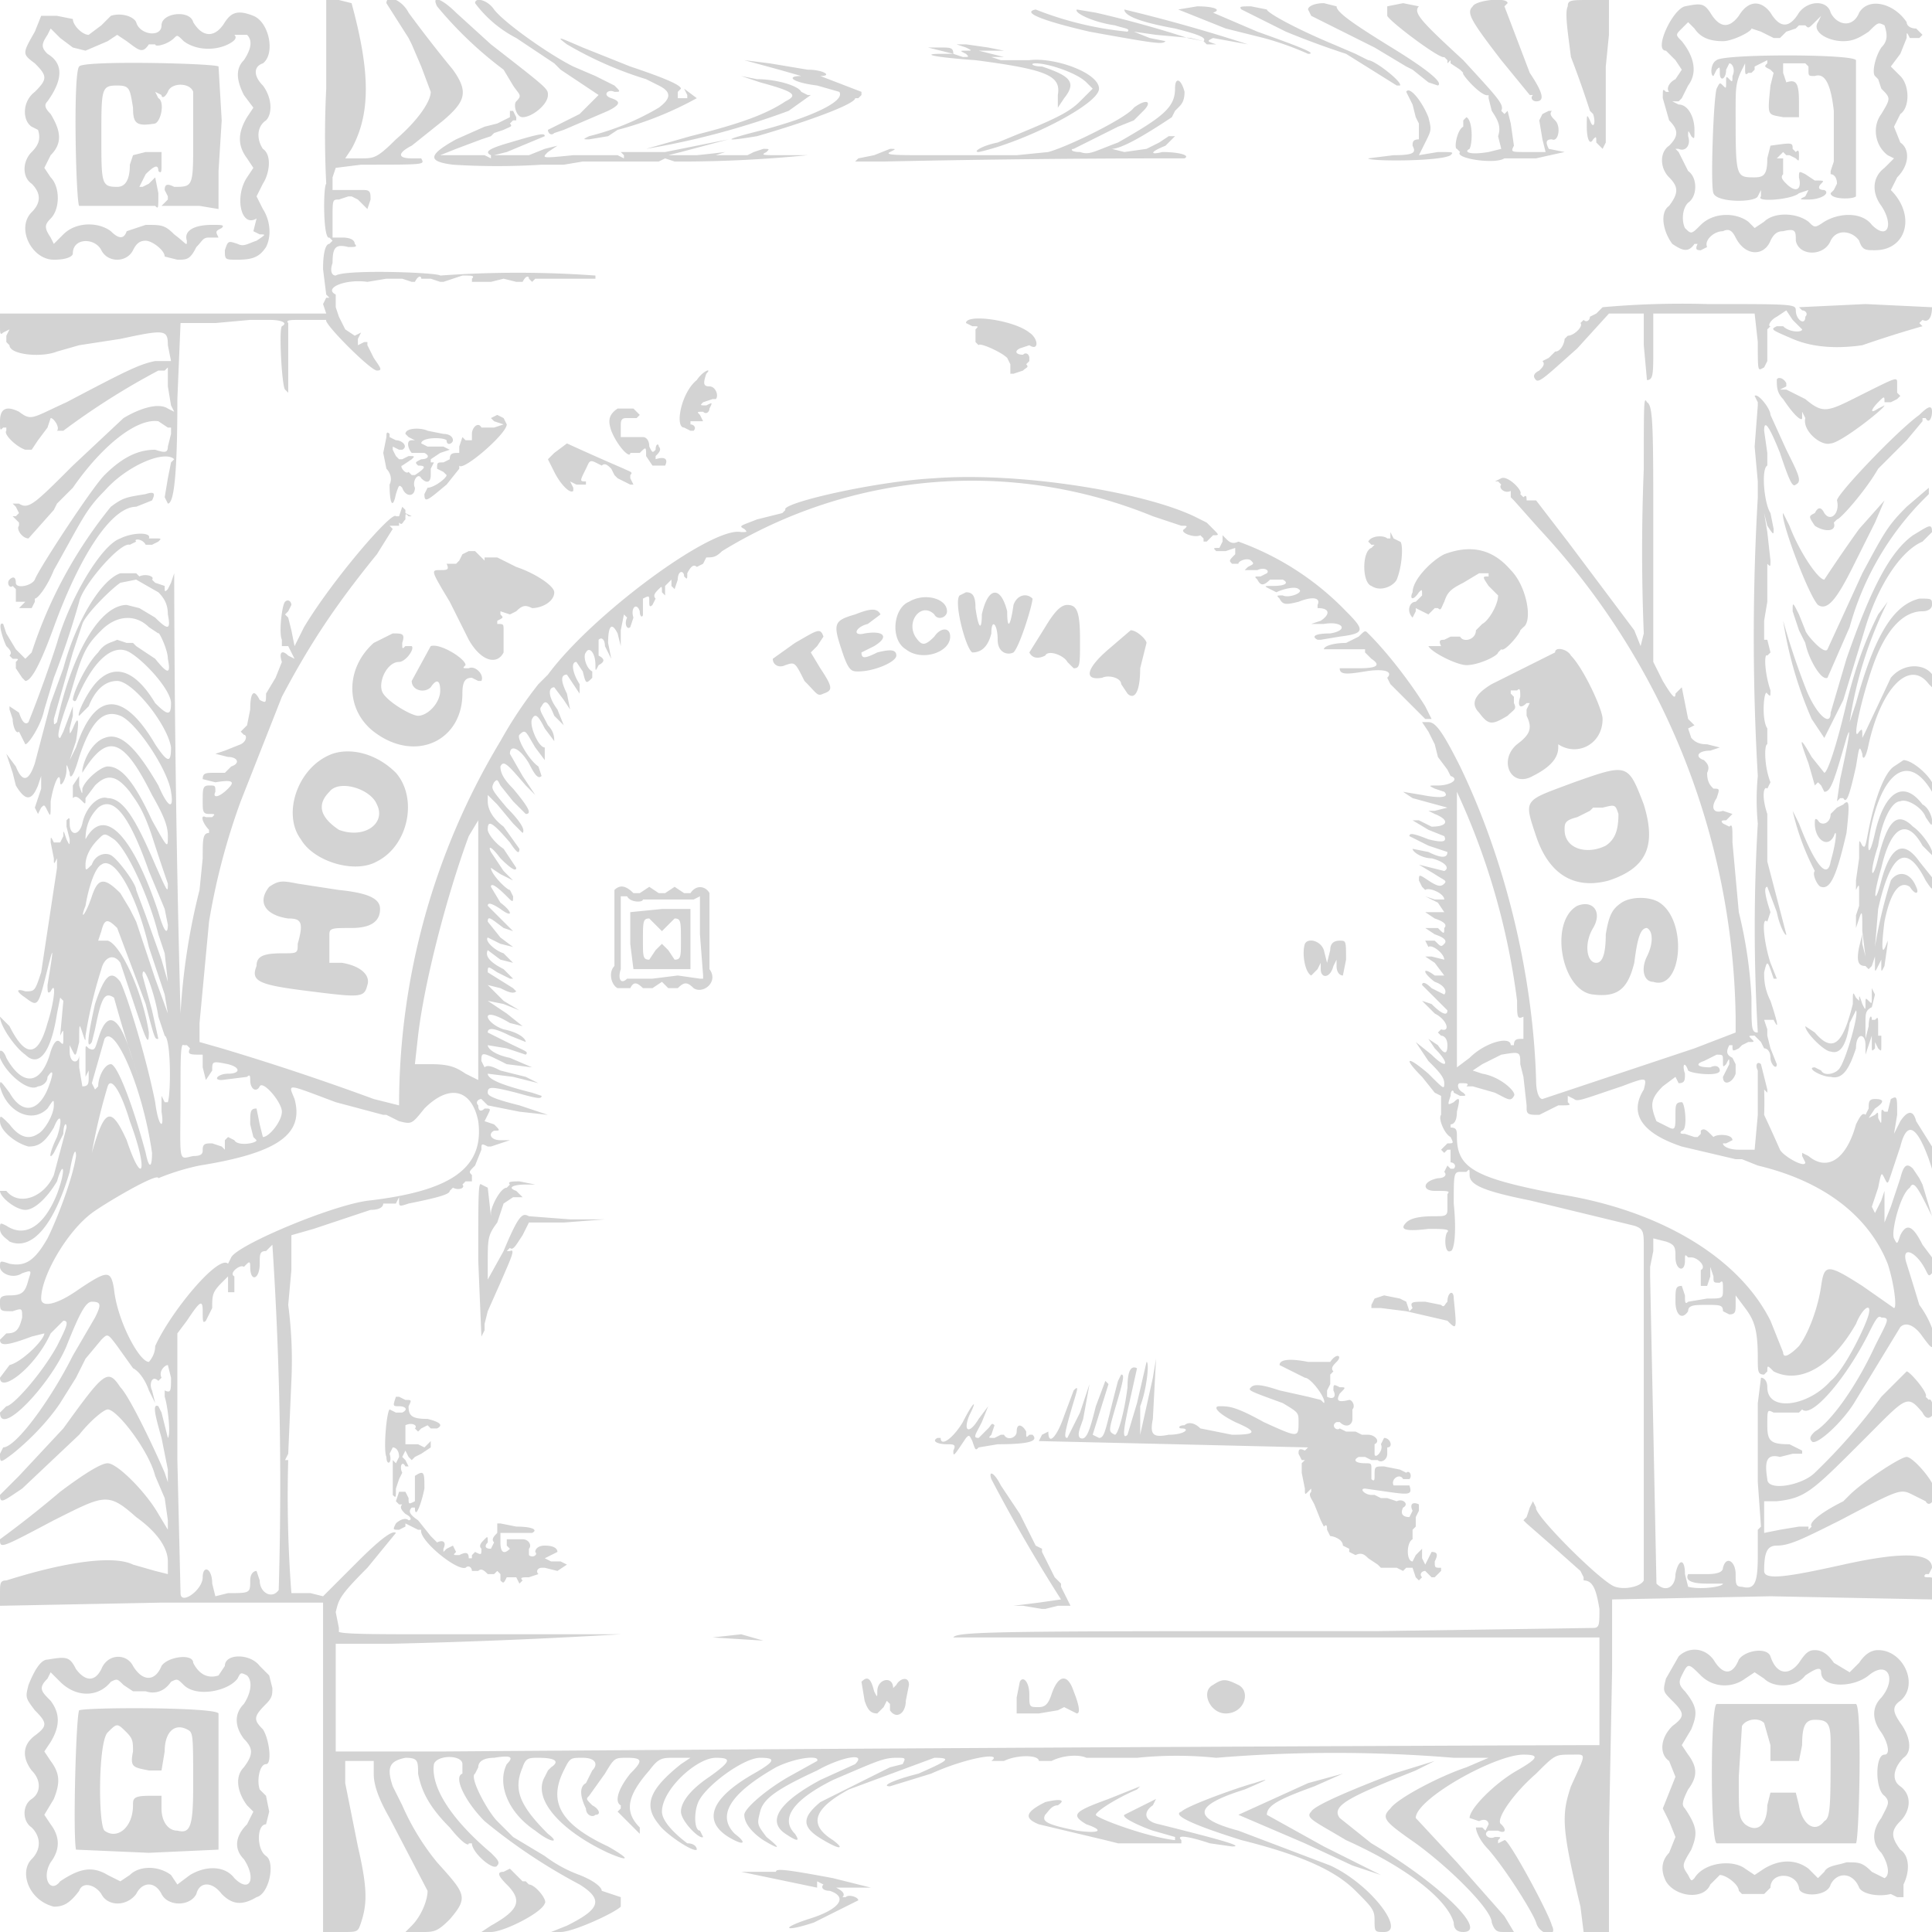 <svg xmlns="http://www.w3.org/2000/svg" width="610" height="610" viewBox="0 0 610 610" preserveAspectRatio="none"><path d="M103 28a296 296 0 000 30c-1 1-1 18 1 17l1 1-1 1c-1 0-2 2-2 8l1 8 1 1h-1l-1 2 1 3H0v4c0 2 0 3 1 2l2-1-1 2v2l1 1c0 3 10 4 15 2l7-2 13-2c14-3 15-3 15 2l1 5h-5c-5 1-9 3-28 13-11 5-11 6-15 3-4-2-6-1-6 3 0 3 0 3 1 2h1v1c-1 1 3 5 6 6h2l2-3 3-4 1-3c1 0 3 3 2 4h2a228 228 0 0130-19h2l1-1v6l1 6 1 2-2-1c-3-2-9 0-14 3l-16 15c-12 12-14 14-17 12H4l1 1 1 2-1 1H4l2 2v1c-1 1 1 4 3 4l8-9 1-2 5-5c9-13 20-22 27-21l3 2h1v2l-1 4c0 2-1 2-4 1-5 0-10 2-16 8-4 4-21 30-22 33-1 2-6 3-6 1s-1-2-2-1 0 3 1 2l1 1v4h3l-1 1-1 1h4l1-2v-1c1 0 4-4 6-9 9-16 10-19 16-25 7-8 19-13 22-10l-1 1-1 5-1 6 1 2c2 0 3-10 3-33l1-24h11l11-1h6c4 0 6 1 4 2-1 1 0 19 1 20l1 1v-22c-1-1 1-1 4-1h8c-1 1 14 16 16 16s1-1-1-4l-2-4v-1h-1l-2 1v-2l1-2-2 1-3-2-2-4-1-3v-4c-4-2 3-5 10-4l6-1h5l3 1h1c1-2 2-2 2-1h3l3 1h1l6-2c3 0 4 0 3 1v1h6l4-1 4 1h2c1-2 2-2 2-1l1 1 1-1h19v-1a340 340 0 00-49 0c-1-1-30-2-33 0-1 0-2-1-1-4 0-5 1-6 5-5 2 0 3 0 2-1 0-1-1-2-4-2h-3v-6c0-6 0-6 2-6l3-1h1l2 1 1 1 2 2 1-3c0-2 0-3-2-3h-10v-4l1-3 8-1c21 0 20 0 19-2h-3c-5 0-4-2 0-4l10-8c7-6 8-9 3-16a419 419 0 01-14-18c-2-4-7-6-7-3l7 11 1 2 3 7 3 8c0 3-4 9-11 15-6 6-7 6-11 6h-5l2-3c6-11 6-24 0-46l-4-1h-4v28m35-26a122 122 0 0021 20l3 5c2 3 3 3 1 5-1 1 0 5 2 5 3 0 8-4 8-7 0-2 0-2-18-16L144 4c-4-4-8-6-6-2m12-1a38 38 0 0013 11l12 8 1 1 1 1 12 8-6 6-6 3-4 2c0 1 1 2 2 1l3-1 14-6c4-2 4-3 1-4s-1-3 1-2c2 0 2 0 0-2l-4-2-2-1-7-3c-8-4-22-14-25-18-2-3-6-4-6-2m315 1c-2 2-1 4 9 17l9 11h1c-1 1 0 2 1 2 3 0 2-3-2-9l-8-21 1-1c0-2-10-1-11 1m30 0c-1 2 0 8 1 16a311 311 0 016 17l1 1c1 3 0 5-1 2-1-2-1-2-1 2s1 6 2 4c1-1 1-1 1 1l2 2 1-2V21l1-10V0h-6c-6 0-7 0-7 2m-82 1l1 2 20 10 5 3 5 3 2 1 5 4 3 1c2-1-5-6-13-11-13-8-19-12-19-14l-4-1c-3 0-5 1-5 2m25-1v3c1 2 17 14 18 13l1 1v1l1-1v1l3 2 1 1c-1 0 6 8 8 7v1l1 4c2 3 3 5 2 8l1 4-4 1c-6 1-8 0-6-1 1-2 1-9-1-10l-1 1v2c-2 1-3 7-2 7l1 1c-2 2 11 4 14 2h10a1146 1146 0 019-2l-5-1c-1-2-1-3 1-3 2 1 3-4 1-6-1-1-2-2-1-3h-1l-2 1-1 2 1 6 1 4h-6c-5 0-5 0-4-2l-1-7-1-4-1 1-1-1c1-2-1-4-12-16-13-12-16-15-14-17l-5-1-5 1m94 0c-4 1-10 14-6 14l3 3 2 3-2 3c-2 1-3 3-2 4h-1c-1-1-1-1-1 2l2 7c3 3 3 5 0 8-3 2-3 7 0 10s3 5 0 9c-3 2-2 8 1 12 3 2 5 3 7 0h1c-1 2 0 2 1 2l2-1c-1-2 2-5 5-5 2-1 3 0 4 2 3 6 9 6 11 1 1-2 2-3 4-3 4-1 4 0 4 3 1 5 9 5 11 0 2-4 7-3 9 0 1 3 2 3 5 3 10 0 13-11 5-19l2-4c4-4 4-9 1-11l-2-5 2-4c3-2 3-9 0-12l-3-3 3-4 2-5c0-2 0-2 1 0h3l1-1-2-2c-2 0-3-1-3-2-4-6-12-8-15-3-2 5-7 4-9 0-1-4-7-4-10 0-3 5-6 5-9 0-3-4-7-4-10 1-3 4-6 4-9-1-2-3-3-3-8-2M340 3c-1 1 5 4 12 5 3 1 5 1 4 2a106 106 0 01-29-7c-5 1 4 4 17 7 22 4 23 4 24 3l-5-1-5-2 7 1 11 1 4 1-5-1a343 343 0 00-29-8l-6-1m15 0c0 2 5 4 16 6 8 2 10 3 9 4l1 1h3c-3-1-3-1-1-2l11 2a514 514 0 00-39-11m17 0l15 6 4 1 8 2a95 95 0 0114 5c3 0-2-2-16-7l-14-6c3-1 0-2-5-2l-6 1m20 0l10 5 4 2a268 268 0 0019 7l16 10h1c1-1-8-8-10-8l-4-2-7-3c-12-5-21-10-21-11l-5-1c-3 0-4 0-3 1M35 5l-3 3-4 3c-2 0-5-3-5-5l-5-1h-5l-2 5c-4 7-4 7 0 10 4 4 4 5 0 9-4 3-4 9-1 11l2 1c1 3 0 5-2 7-3 3-3 8 0 10 3 3 3 6 0 9-5 5 0 15 7 15 4 0 6-1 6-2 0-5 7-5 9-1s8 4 10 0c1-2 2-3 4-3s6 3 6 5l4 1c3 0 4 0 6-4 2-2 2-3 4-3a986 986 0 013 0c-1-2-1-2 1-3 1-1 0-1-3-1-6 0-9 2-8 5 0 2 0 1-4-2-3-3-4-3-9-3l-6 2c-1 3-3 2-5 0-4-3-11-3-15 1l-3 3-1-2c-2-3-2-4 0-6 3-3 3-10 0-13l-2-3 2-4c4-4 3-8 0-13-2-2-2-3-1-4 5-7 5-12 0-15-2-2-2-3 0-6l1-2 3 3 4 3 4 1 7-3 3-2 3 2c4 3 5 4 7 1h2c0 1 4 0 6-2 1-1 1-1 3 1 4 3 10 3 14 1 2-1 3-2 2-3h4c2 2 1 5-1 8-3 3-2 7 0 11l3 4-2 3c-3 5-3 9 0 13l2 3-2 3c-4 6-2 16 3 13l-1 4 2 1c2 0 2 0-1 2-3 1-4 2-6 1-3-1-3-1-4 2 0 3 0 3 4 3 5 0 7-1 9-4 2-4 1-9-1-12l-2-4 2-4c2-3 3-9 0-11-2-3-2-7 1-9 2-2 2-7-1-11-3-3-3-6 0-7 4-3 2-13-3-15s-7-1-9 2c-3 5-7 5-10 0-1-4-10-3-10 1s-7 3-8-1c-1-2-5-3-8-2m538 2c-2 2-2 2-3 1h-2l-1 1-3 1-2 2h-2l-4-2-3-1c0 1-6 4-9 4-4 0-7-1-9-4l-2-2-2 2c-2 2-2 2 0 4 4 5 5 10 2 14l-2 4-1 1h-2l2 1c3 0 5 4 5 8 0 3 0 3-1 2-1-2-1-2-1 0 1 3-1 5-3 4h-1l1 1 1 2 2 4c3 2 3 8 0 10-2 2-2 6-1 8 2 2 2 2 5-1 4-4 11-4 15-1l2 2 3-2c3-3 10-3 14 0 2 2 2 2 5 0 5-3 12-3 15 1 5 5 7 0 3-6-3-4-3-9 1-12l3-3-2-1c-4-3-5-9-2-13 3-5 3-5 0-8l-1-3-1-1c-1-1 0-6 2-9 2-2 2-4 1-7-2-1-2-1-5 2-3 2-5 3-8 3-5 0-10-3-8-6l1-2-2 2m-394 7a117 117 0 0025 11l4 2c4 2 4 4 0 7a82 82 0 01-22 9c-2 1-2 1 0 1l6-1 3-2a108 108 0 0025-10l-4-3 1 2v1h-3v-2l1-1c0-1-4-3-16-7l-15-6c-7-3-9-4-5-1m126 1c2 1 2 1 0 1s-2 0 0 1c1 1 1 1-1 1l-3-1c0-2-1-2-4-2h-4l4 1 4 1h-4c-6 0-3 1 11 2 23 3 27 5 26 11v4l2-3c4-5 2-7-7-10-3 0-4-1-2-1 4 0 13 3 16 6l2 2-4 4c-4 4-9 6-26 13-5 1-8 3-6 3 14-3 38-15 38-20s-14-10-22-9h-9l-3-1h4l-4-1-4-1h8l-5-1-7-1h-3l3 1m237 4c-2 1-2 5-1 5l1-2c1-1 1-1 1 1 0 3 2 2 2-1l1-2c1 0 2 2 1 4 0 2 0 2-1 1s-1-1-1 1 0 2-1 1-1-1-2 1c-1 3-2 31-1 33 1 3 13 3 14 1l1-2v2c-2 2 10 1 12-1l3-1-1 2c-2 1-2 1 1 1 4 0 7-2 5-3-2 0-2-1-1-2s1-1-2-1l-3-2c-2-1-2-1-2 1 1 4-1 5-4 2-1-1-2-2-1-3v-5h-2l2-2 1 1h1l2 1c1 1 1 1 1-1 0-1 0-2-1-1l-1-1c0-2 0-2-7-1l-1 4c0 5-1 6-4 6-6 0-6 0-6-21 0-7 0-9 2-13l1-2v2c0 1 0 2 1 1h1l1-1v-1l2-1 2-1v1c-1 1-1 1 1 2l1 1-1 4c-1 10-1 9 4 10h5v-5c0-6-1-7-4-6l-1-3v-3h7l1 1v1c0 2 0 2 2 2 3-1 5 2 6 11v16l-1 3v1c1 0 2 1 2 3l-1 2-1 1c0 2 7 2 8 1V19c-1-2-42-2-44 0m-307 0l11 3 7 2c-5 0-3 2 5 3l7 2c2 3-9 8-24 12-12 3-14 4-2 2 14-4 31-10 31-12h1l1-1v-1l-13-5c4 0 1-2-4-2l-12-2-8-1M25 21c-2 2-1 43 0 44h24c1 1 1 1 1-4l-1-5-1 1-1 1-2 1h-1l2-4c3-3 4-3 4-1 1 1 1 0 1-2v-4h-5l-4 1-1 3c0 4-1 7-4 7-5 0-5-1-5-16s0-16 5-16c4 0 4 1 5 7 0 5 1 6 7 5 2-1 3-7 1-8l-1-2 2 1c0 1 1 1 2-1 1-3 7-3 8 0v15c0 15 0 15-6 15-2-1-3-1-3 1l1 2v1l-2 2h12l6 1V54l1-16-1-17c-1-1-43-2-44 0m215 5c11 3 12 4 8 6-6 4-14 7-30 11l-14 4a247 247 0 0045-12l7-5h-1l-2-1c-1-2-8-4-14-4l-5-1 6 2m131 2c0 6-4 9-18 17-8 3-9 4-12 3-3 0-3-1-2-1l2-1 4-2 8-4 5-2 3-3c3-3 1-4-3-1-2 3-20 12-27 14l-10 1h-29c-8 0-13 0-11-1s2-1 0-1l-5 2-5 1-1 1h9a4339 4339 0 0195-1c2-1-2-2-7-2-4 1-4 0 1-2l3-3h-2l-3 2-4 2-7 1-4-1c3 0 10-4 19-10l1-2 1-1c1-1 2-2 2-5-1-4-3-5-3-1m73 1l2 4 1 4 1 2v5c-2 0-2 1-2 2 1 2 1 3-6 3l-8 1c0 1 23 1 26-1 1-1 1-1-4-1l-6 1 2-4c2-4 2-4 1-8-2-5-6-10-7-8m-283 6v2l-4 2-4 1-9 4c-9 5-9 7-1 8a221 221 0 0028 0h7l6-1h24l2-1 3 1a405 405 0 0042-2h-9c-5 0-6 0-4-1 1-1 1-1-1-1l-3 1-2 1h-10l3-1a450 450 0 01-9 1h-9l4-1 15-4-20 4h-14l1 1v1l-2-1h-14c-10 1-10 1-8-1l3-2-4 1-5 2h-11l4-1 12-5c0-1-1-1-11 2-7 2-8 3-6 4v1l-2-1h-14l5-2 8-3 3-1 1-1 3-1c2-1 3-1 2-2l1-1h1v-1l-1-2h-1m345 62l-2 2-2 1c0 1-1 2-2 1l-1 1c1 1-2 4-4 4l-1 1c0 1-1 4-3 4l-1 1-1 1-2 1c1 1 0 2-1 3-2 1-2 2-1 3s4-2 13-10l10-11h11v10l1 11c2 0 2-2 2-10V99h32l1 9c0 10 0 9 2 8l1-2v-10l1-1c-1 0 0-2 2-3l3-2 2 3 3 3c0 1-4 1-6-1h-2c-2 1-2 1 5 4s15 3 22 2a355 355 0 0119-6l-1-1 1-1c2 1 3-1 3-4l-21-1-21 1 1 1c1 0 2 1 1 2 0 3-3 1-3-2 0-2-1-2-28-2a281 281 0 00-33 1m-201 5l2 1c2 0 2 0 1 1v4l1 1c0-1 7 2 9 4l1 2v3h1l3-1c1-1 2-1 1-2l1-1v-1c0-1-1-2-2-1-2 0-3-1-1-2l3-1c3 2 3-2 0-4-5-4-20-6-20-3m-85 18c-5 4-7 15-4 15l2 1h1c1-1 0-2-1-2v-1h4l-1-2c-1-1-1-1 1-1 1 1 2 0 2-1 1-2 1-2-1-1-2 0-2 0-1-1l3-1h1c1-1 0-4-2-4s-2-1-1-4c2-2-1-1-3 2m341 0c0 2 0 4 2 6 4 6 6 7 6 6v-2l1 2c-1 4 5 9 8 8 3 0 17-11 17-12l-2 1c-3 2-2 0 0-2s2-2 2 0h2l2-1 1-1-1-1v-3c0-2 0-2-10 3-12 6-13 7-19 2l-6-3h-2l2-1v-1c-1-2-3-2-3-1m-42 28a639 639 0 000 52l-1 4-2-5-21-28-10-13h-3c0-1 0-2-1-1l-1-1c1-1-4-6-6-5l-2 1h1l1 1c-1 1 1 3 3 2v2l1 1 8 9a231 231 0 0162 154v5l-13 5-48 16c-1 0-2-2-2-6-1-34-10-70-24-99-6-12-8-14-10-14h-2l2 3 2 4 1 4 3 4 1 2c3 1 0 3-4 3-3 0-3 0-1 1l3 1c2 2-2 2-7 1l-6-1 3 2 11 3-4 1h-2l2 1c5 2 4 4-1 4l-4-2h-2l5 3 5 2c1 2-1 2-5 1-5-2-6-2-6-1l6 3 6 2c0 2-2 2-6 0l-5-1c0 1 3 3 6 3 4 1 6 3 4 4l-4-1-4-1 5 3c3 2 4 2 3 3s-2 1-5-1-3-2-3 0l1 2 1 1c1-1 6 1 6 3h-3l-3-1 4 2 2 3h-6l3 2c3 1 4 2 3 3 0 2 0 2-2 0h-4l3 2c3 1 4 2 3 3s-1 1-3-1h-3l1 2c1-1 5 2 5 4l-4-1h-2l3 2 3 4h-3c-4-3-4-1 0 2 3 1 4 3 3 4l-4-2c-2-2-3-2-3-1l2 2 6 6c0 2-2 1-5-2l-3-1 4 4c4 2 5 6 2 5l-1 1 1 1c1 0 2 1 2 3 0 3-1 3-3 0l-3-2 2 3c5 5 4 7-1 2l-5-4 4 6c3 3 5 5 5 7s0 2-5-3c-7-6-8-5-2 1l4 5 2 1v6c-1 1 1 6 3 7 1 2 1 2-1 2l-2 2 1 1 1-1h1v4c1 0 2 1 1 2h-1l-1-1-1 2c1 1 0 2-2 2-5 1-5 4-1 4s5 0 4 1v5c0 2-1 2-4 2-6 0-8 1-9 2-2 2-1 3 7 2 4 0 7 0 6 1s-1 7 1 6c1 0 2-5 1-15 0-9 0-10 2-10h2c1-1 1-1 1 1 0 3 4 5 19 8l33 8c3 1 3 2 3 7v105c-1 2-6 3-9 2-4-1-26-23-25-25l-1-2-1 2-1 3-1 1 1 1 8 7 9 8 1 2v1c3 0 4 3 5 9 0 5 0 6-2 6l-68 1c-117 0-133 0-134 2h204v34h-5a103498 103498 0 00-360 2h-34v-34h17a1973 1973 0 0073-3h-60c-17 0-30 0-29-1v-1l-1-5c1-4 1-5 10-14l9-11c-1-1-5 2-12 9l-11 11-4-1h-6a406 406 0 01-1-42h-1l1-2 1-23a134 134 0 00-1-24l1-11v-11l7-2 18-6c3 0 4-1 4-2h4l1-2v1c0 2 0 2 3 1 10-2 13-3 13-4l1-1c2 1 4 0 3-1l1-1h2v-2c-1-1-1-1 1-3l2-5c0-2 0-2 2-1h1l3-1 3-1h-3c-3 0-4-2-2-3 2 0 2 0 0-2l-3-1 1-2c1-2 1-2-1-2-1 1-2 1-2-1-1-1 0-2 1-2l1 1 1 1 10 2 9 1-9-3c-8-2-10-3-10-4 0-2 1-2 9 0 7 2 8 2 8 1l-3-1c-8-2-14-4-14-6l8 1 8 2-4-2-8-2c-2-1-4-2-5-1l-1-2c0-3 0-3 8 1l8 1-7-3c-5-1-7-3-7-4l6 1 6 2c1-1 0-1-6-4l-6-3c0-2 3-1 7 1l5 2c0-1-2-3-7-4-3-1-5-3-5-4s2-1 7 2l4 1-5-4-6-4 5 1 5 2-5-3-5-5 4 1c2 1 4 2 5 1l-1-1-8-5c0-2 0-2 3 0l4 2h1l-3-3c-4-2-6-4-5-6l4 3 4 1-3-3c-3-1-6-4-5-5l4 2 4 1-4-3-4-5c0-2 1-1 5 2l3 1-4-4-4-4c0-1 1-1 4 1 4 3 4 1 0-2l-3-5c0-1 1-1 5 3 2 2 2 2 2 0l-1-2c-1 0-6-5-6-7l3 2 4 2-3-3-4-6c-1-2 0-2 3 2 4 4 5 4 5 3l-4-6c-3-2-5-5-5-6 0-3 1-3 7 4 2 3 3 4 3 2l-5-7c-4-3-5-6-5-8v-2l3 3 5 6 3 3c1-1-1-4-5-8-5-6-5-6-4-8 1-1 1-1 2 1l4 5 3 3 1 1c2 0 1-2-4-8-3-3-4-5-4-7 1-2 2-1 8 6l3 3-4-6-4-7c0-3 3-2 6 3 2 4 3 5 4 4l-1-3c-3-2-7-9-6-10 2-2 2-1 5 4l3 4v-4c-2 0-5-7-4-9s2-1 4 3l3 4c0-1 0-3-2-5-2-4-3-5-2-6 1-2 2-2 4 3l3 3-2-5c-3-4-3-7-1-7l3 4 2 3-1-5c-2-4-2-6 0-6l2 3 2 3v-3c-2-3-3-7-1-7l2 3c1 4 1 4 3 2v-2c-2-1-3-5-2-6 1-2 3 0 3 4 0 2 0 2 1 0 2-1 2-2 0-3v-5c1-1 2 0 2 2l2 4-1-5c0-5 1-7 3-3l1 4v-5l1-5 1 1c-1 2 0 4 1 3l1-3c-1-3 1-5 2-2 0 2 1 2 1 1v-5c2-1 2-1 2 1 0 1 0 2 1 1l1-2c-1-1 0-2 1-3s1-1 1 1l1 1v-3l2-2v2l1 1 1-3c0-3 2-3 2-1 1 1 1 1 1-1 1-2 2-3 3-2l2-1 1-2c2 0 3 0 5-2a151 151 0 01136-11l9 3c2 0 2 0 1 1-2 1 3 3 5 2l1 1v1h1l2-2c2 0 2 0 0-2l-2-2-4-2c-17-8-56-14-82-12-19 1-49 8-47 10l-1 1-8 2c-5 2-6 2-4 3 1 1 1 1-1 1-9-2-47 26-61 45l-3 3a133 133 0 00-12 18 223 223 0 00-32 115l-8-2a815 815 0 00-48-16l-7-2v-6l3-32a211 211 0 0110-38l13-33c9-17 17-29 30-45l5-8-1-1h3v-1c1 1 1 0 2-1 0-2 0-2 1-1h1l-2-1v-1l-1-1-1 3h-1c-1-2-20 20-29 35l-3 6-1-5-1-4-1-1 1-1 1-2c0-1-1-2-2-1s-2 10-1 12v2h2l1 2 1 2-2-1c-2-2-3-1-2 2l-2 5-3 5c0 3 0 3-2 2-2-4-3-2-3 3l-1 5-2 2 1 1c1 0 1 2-1 3l-5 2-3 1 4 1c3 0 4 2 1 3l-2 2h-3c-3 0-4 0-4 2l4 1c6-1 6 0 4 2-3 3-5 3-4 1 0-2 0-2-2-2s-2 1-2 5c0 3 0 4 2 4s2 0 1 1h-2c-2-1-1 2 1 4v1c-2 0-2 2-2 8l-1 10a204 204 0 00-6 39 5568 5568 0 01-2-139l-1 3-1 2c-1 1-1 1-1-1l-3-1-1-1c1-1-2-2-4-1l-1-1h-5c-6 2-14 15-18 30l-4 11-5 19c-2 6-4 6-6 1l-3-4 1 3 1 3 1 4c3 5 5 5 7 0l1-3v4l-2 6 1 2 1-2c1-1 1-1 2 1s1 2 1-3c1-6 3-10 3-6 0 2 2-1 2-4 0-2 0-2 1 1 0 2 1 2 3-5 4-12 8-15 13-13s15 17 16 24c1 6-1 5-4-2-7-12-12-17-17-15-3 1-6 5-7 10v1c8-13 13-11 22 7 4 7 5 10 5 13 0 4 0 4-5-5-6-13-10-17-14-17-2 0-7 4-8 7 0 2 0 2-1-1v-3l-2 3v4c1-1 2 0 3 1s1 1 1-1l3-4c4-4 7-3 11 2 2 3 4 5 7 14a768 768 0 005 15c0 3 0 3-4-6-6-14-10-21-15-21-3-1-7 3-8 8-1 4-4 4-4 0 0-2 0-2-1-1v2l1 4c0 2 0 2-1 0-1-3-1-3-1-1l-1 2h-2c-1-2-1-2-1 0l1 5c0 2 0 2 1 0v3l-5 33c-2 6-2 6-5 6-3-1-3 0 0 2 4 3 4 3 7-9 2-8 2-7 0 5 0 2 0 3 1 2 2-4 1 4-1 10-3 11-7 11-12 1l-3-3c0 3 5 10 8 12 4 4 8 0 10-13l1-5 1 1-1 11c1-2 1-2 1 0 0 3 0 3-1 2s-2 0-3 3c-3 11-9 11-14 2-1-3-3-3-2 0 2 5 9 11 12 9 1 0 3-1 3-3 2-3 2-1 0 4-3 7-8 8-12 1-3-4-3-4-3-2 2 8 10 12 15 7 2-3 2-3 2-1 0 3-3 8-5 9-3 2-6 1-9-3-3-3-3-3-3-1 0 3 5 7 9 8 3 0 5-1 8-6 2-5 3-3 1 3-2 4-3 8-1 5l3-6c0-3 1-4 1-2l-4 15c-3 7-11 10-15 5H0c0 2 5 6 8 6s7-4 10-9c2-7 3-4 0 4-4 10-10 14-16 10-2-1-2-1-2 1s2 3 3 4c7 3 14-5 19-22 1-6 2-8 2-5-1 7-6 20-9 26-4 7-7 9-12 8-3-1-3-1-3 1s4 4 7 2c3-1 3-1 2 2-1 4-2 5-6 5-3 0-3 1-3 2 0 3 0 3 4 3 3-1 3-1 3 2-1 4-2 5-5 5l-2 2c0 2 2 2 10-1l4-1c0 2-7 9-11 10l-3 4c0 5 11-3 16-14l4-4c2 0 1 2-2 8-5 9-14 19-16 19l-2 2c0 8 16-9 21-21 4-10 6-14 8-14 3 0 3 1 1 5l-7 12c-7 14-18 29-22 29l-1 2c0 3 0 3 4 0 5-4 11-10 15-16l5-8 3-6 5-6c2-2 2-2 5 2l5 7c2 1 4 4 5 7l2 4-1-4c-1-2 0-5 2-3l1-1c-1-2 1-4 2-4l1 4c0 4 0 5-2 4v2c1 3 2 12 1 13l-2-8-1-2c-2-1-1 3 1 10l2 10v4l-1-3c-3-7-11-24-14-27-4-6-5-5-18 13L6 466l-6 6c0 3 1 2 7-2l18-17c4-5 8-8 9-8 3 0 13 13 15 21l3 7 1 7v3l-3-5c-4-7-13-16-16-16-2 0-7 3-15 9a340 340 0 01-19 15c0 3 0 3 17-6 16-8 17-9 26-1 7 5 10 10 10 14v4l-4-1-7-2c-6-3-21-1-40 5-2 0-2 1-2 4v4l51-1h51v104h6c5 0 5 0 6-3 2-6 2-11-1-24l-4-20v-7h9v4c0 3 1 7 5 14l12 23c0 3-2 8-5 11l-2 2h5c4 0 5 0 9-4 6-7 5-8-4-18a77 77 0 01-11-18l-3-6c-2-6-1-8 4-9 4 0 4 1 4 5 1 5 3 10 10 17 4 5 6 6 6 5h1c0 3 7 9 8 7 1-1 0-2-2-4-13-11-19-21-18-28 1-3 9-3 9 0v3c-3 1 1 9 7 15a177 177 0 0030 20c8 5 6 8-4 13l-5 2h3c4 0 17-6 19-8v-3l-3-1-3-1c0-1-2-3-7-5a42 42 0 01-11-6l-10-6-5-5c-3-3-9-14-7-15l1-2c0-2 2-3 5-3 6-1 6 0 4 2-3 6 0 15 9 21 5 4 8 4 4 1-9-9-11-14-8-21 1-3 2-3 5-3 5 0 7 1 4 3l-1 1-1 2c-4 7 5 17 20 24 7 3 7 2 0-2-15-7-19-14-14-24 2-4 2-4 6-4s5 2 3 4l-1 2-1 2c-2 1-2 4 0 8 0 2 2 3 3 2 2 0 1-2-1-3-2-2-2-2-1-3l5-7c3-5 3-5 7-5 5 0 5 1 1 5-4 5-5 9-3 10v1l-1 1 7 7v-2c-5-5-4-10 3-18 3-4 4-4 8-4h5l-3 2c-10 8-12 13-7 19 2 3 11 9 12 8 0-1-1-2-3-2-4-3-8-7-8-10 0-7 11-17 17-17 5 0 5 1-2 6-6 4-9 8-9 11s6 9 7 8l-1-2c-2 0-2-7 0-10 3-5 14-13 19-13s5 1-2 5c-14 8-16 15-8 20 5 3 6 2 2-1-6-6-1-13 13-21 6-3 14-4 13-2l-9 5c-7 4-14 10-14 12 0 3 3 6 6 8 5 3 6 3 1-1-3-4-3-4-2-8s5-7 18-13c7-4 16-6 12-2l-11 5c-13 7-17 13-11 17 3 2 5 3 3 0-5-5 0-11 12-17 14-6 16-7 20-7 3 0 3 0 2 2l-4 1-22 11c-6 5-6 8 1 12 5 3 7 3 3 0-8-5-6-10 5-16l27-10c6 0 4 1-5 5-8 2-12 4-9 4l13-4c11-5 23-7 19-4h4c4-2 11-2 11 0h4c4-2 9-2 11-1h16a122 122 0 0125 0 455 455 0 0175 0h11l-7 3c-9 3-22 10-24 13-3 3-2 4 8 11 11 8 24 21 24 25 1 3 2 3 4 3h3l-3-5-15-17-13-14c0-6 25-20 34-20 5 0 5 1-2 5s-15 12-15 15l3 1c2-1 3 0 3 1l-1 2-1-1h-2c0 1 1 4 4 7 6 7 14 20 15 23 1 4 7 5 5 1-1-4-14-28-15-27l-2 1v-1c1-1 1-1-1-1-2 1-4-1-2-2h3c2 1 3 0 1-2-2-1 3-9 11-16 6-6 6-6 11-6s5-1 0 10c-3 9-3 13 3 38l1 8h8v-31l1-52v-22l50-1 51 1c1 1 1 0 1-3s0-4-2-4c-1 0-2 0-1-1h1l1-2c0-5-10-5-28-1s-25 5-25 2c0-6 1-8 4-8 4 0 8-2 20-8 19-10 19-10 23-8l4 2c1 2 3 0 3-3s-7-11-9-11-14 8-18 12l-2 2c-8 4-11 7-10 8l-1 1v-1h-3l-6 1-5 1v-10h4c9-1 11-3 27-19 14-14 14-15 19-9 1 2 2 2 3 1s0-6-1-5l-1-1c1-1-5-8-6-8l-8 8a184 184 0 01-21 24c-4 4-15 6-15 2-1-6 0-8 4-7l4-1h3v-1l-4-2c-6 0-7-1-7-6s0-5 2-4h8l1-1c3 3 14-10 21-24 2-4 3-6 4-5 3 0 2 1-2 9-6 13-14 24-19 27-1 1-2 2-1 3 1 2 10-6 14-13l14-23c2-2 5 0 7 3 3 4 3 4 4 2 0-3-2-8-5-12a1060 1060 0 00-4-13c-2-6 3-4 6 2 1 2 1 2 2 1v-5l-3-4c-3-6-5-7-7-3-1 3-1 3-2 1s2-14 5-16c1-2 2-1 5 5l2 4-3-10-1-2-2-3c-2-2-3-1-4 3l-1 3-2 6-2 5v-10l-1 3-2 4-1-2 2-6c1-5 1-5 2-3s1 2 2-1l3-9c2-8 5-7 9 4l1 3 1-3-1-4-5-8c-1-4-3-3-5 0l-2 4 1-6c0-6 0-6-2-5l-1 4h-1c-1-1-1-1-1 2 0 2 0 2-1 0 0-2 0-2-1-1l-2 1 2-3c3-2 3-3 0-3-2 0-2 1-2 3l-1 2c-1-1-2 1-3 3-3 11-9 15-15 10l-2-1v1l1 2c0 2-7-2-8-4a508 508 0 00-5-11 100 100 0 000-8l1 1v-1l-1-4-1-4c-1-1-2 0-1 2v14l-1 11h-5c-3 0-5-1-5-2h1l2-1c0-2-5-2-6-1l-1-1c-1-1-2-2-3-1v1l-1 1h-1l-3-1c-1 0-2 0-1-1 2 0 1-9 0-9-2 0-2 1-2 4 0 4 0 5-2 4l-4-2c-2-5-2-7 2-11l4-3 1 2c2 0 2-1 2-3-1-3 0-4 1-1 1 1 10 2 10 0 0-1-1-2-3-1-4 0-5-1-2-2l4-2c2 0 2 0 2 2s0 2 1 1c1-2 1-2 1 0l-1 2-1 2c0 3 3 2 4-1v-3l-1-2c-2-1-2-2-1-4h1c0 2 0 2 2 1l1-1 2-1c2 0 2 0 1-1s-1-1 1-1l2 2 1 2c1 0 2 1 2 3s2 4 2 2l-2-5-1-4v-2l-1-3h3c2 4 1 0-1-6-2-4-2-7-2-9 1-4 1-4 3 2h1l-2-5c-2-6-3-15-1-13l1-3c-2-6-2-8-1-8l3 8c1 5 3 8 3 7l-6-23v-15c-2-6-1-9 0-8l1-2c-2-5-2-12-1-12v-5c-2-3-1-13 0-11 1 1 1 1 1-1-2-6-2-12-1-11l1-1-1-4h-1v-6l1-6v-12c1 1 1 1 1-1l-1-9-1-6 1 4c2 3 2 3 2 1l-1-5c-2-3-3-14-1-15v-4l-1-7c0-3 1-3 5 7 3 9 4 11 5 10 2-1 1-3-3-11l-5-11c0-2-4-7-5-6l1 2v1l-1 13 1 11v5a760 760 0 000 88 78 78 0 000 15 562 562 0 000 66c-2 0-2-1-2-11a142 142 0 00-4-27l-1-11-1-11c0-5 0-6-1-5l-2-1c-1-1 0-1 1-1l2-2-3-1c-3 1-4-1-2-4 1-3 1-3-1-3-1-1-2-2-2-5 1-2 0-3-1-4-3-1-2-3 2-3l3-1-4-1c-3 0-4-1-5-2l-1-3 2-1-2-2-1-5-1-5-2 2c0 2-1 1-4-4l-3-6v-40c0-34 0-41-2-42-1-2-1 0-1 21m-324-19c-3 2-3 4-2 7 2 5 6 9 6 7h3c2-2 2-2 2 1l2 3h4c1-2 0-3-3-2v-1c1-1 2-2 1-3 0-1-1-1-1 1-1 1-1 1-2-1 0-2-1-3-2-3h-7v-4c0-2 1-2 2-2h3l1-1-2-2h-5m411 2c-7 5-26 25-26 27 1 4-2 7-4 4-1-2-2-2-3 0-2 1-2 1 0 4 3 2 7 2 6-1l1-1c1 0 9-9 13-16l9-9 5-6v-1h1c1 2 2 0 2-2s-1-2-4 1m-451 1l1 1 3 1-3 1h-4c-1-2-3 0-3 2v2h-2l-1-1-1 3v2c-2 0-3 0-3 2l-2 1c-2 0-2 0-2 2l2 1 1 1c0 1-4 4-6 4l-1 2c0 3 1 2 7-3l4-5v-1c1 2 15-10 15-13l-1-2-2-1-2 1m-27 5l1 1 2 1h-1c-2 0-1 3 0 4h4c2 1 1 2-1 2-2 1-2 1-1 2 3 0 2 1-1 3h-1l-1-1c-1 1-3-2-2-2l3-2c1-1 1-1-1-1l-2 1h-1l-1-1-1-2v-1l2 1h1c2-1 0-3-2-3l-2-1v-1c-1-1-1 0-1 1l-1 5 1 5c1 1 2 3 1 5 0 6 1 8 2 3 1-3 1-3 2-2 1 3 4 3 4 0-1-2 1-5 2-3 2 2 3 1 3-1v-2l1-2h-1v-1l3-2 3-1-2-1h-5l-2-1c0-2 7-2 8-1 0 2 2 1 2 0s-1-2-3-2l-5-1c-2-1-7-1-7 1m51 3l-4 3-2 2 2 4c2 4 5 7 6 6v-1l-1-2 2 1h3v-1c-2 0-2 0 0-4 1-2 1-3 3-2l2 1c1-1 2 0 3 1l1 2 1 1 2 1 2 1h1l-1-2v-1c1-1 0-1-2-2a812 812 0 01-18-8m423 20c-6 6-7 8-14 21a6595 6595 0 01-11 24c-1 2-7-5-7-6l-2-5c-2-4-2-4-2-1l2 6 2 4c1 5 5 12 7 11l7-16a92 92 0 0124-41l1-1v-2l-7 6m-556-4c-6 1-7 1-11 4a143 143 0 00-25 46l-2 2-3-3-3-5-1-3c-2-1 0 5 1 7 1 1 2 2 1 3l1 1c2 0 2 0 1 1v2l2 3 1 1c2 0 5-6 9-17 8-22 18-38 26-38l5-2c1-2 1-3-2-2m541 11a473 473 0 00-11 16c-2 0-8-9-11-17l-2-4c-1 2 8 26 11 29 3 2 6-2 11-12l7-14 3-7-8 9m17 2c-7 5-13 16-21 39l-5 17c0 5-5 0-8-8a227 227 0 01-7-21 125 125 0 009 31l4 6 6-12 7-23c4-13 11-24 18-27l3-3c0-3-1-2-6 1m-566 1c-6 2-16 19-20 33a399 399 0 01-9 25c-1 1-2 0-3-3l-3-2v1l1 3c0 2 1 5 2 4l1 2 1 2c1 0 5-6 6-11l3-10a277 277 0 008-24c1-5 13-19 16-18l2-1c-1-1 2-1 3 1h2l2-1c1-1 1-1-1-1h-2c1-2-5-2-9 0m348-1v2l-1 2c-2 0-2 0-1 1h3l3-1v2c-2 2-2 2-1 3h2c0-1 3-2 4-1s1 1-1 2l-1 1h4c2-1 4 0 3 1l-2 1c-2 0-2 0-1 1 1 2 2 2 4 0h4c2 1 1 2-3 2-3 0-3 0-1 1l2 1c2-1 6-2 7-1 2 1-3 3-5 2-2 0-2 0-1 1 1 2 2 2 6 1 5-2 7-1 6 1v1c4 0 4 2 1 4l-3 1h4c6-1 8 2 2 3-5 0-6 1-4 2h1l6-1c8-1 8-2 2-8a89 89 0 00-34-22c-2 1-3 0-4-1l-1-1m53 1h-1c-1-1-5-1-6 1l1 1h1l-1 1c-3 1-3 11 0 12 3 2 7 0 8-2 2-5 2-12 1-12l-2-1-1-2v2m-293 5l-1 2-1 1h-3c1 2 0 2-2 2-3 0-3 0 3 10l6 12c4 7 9 8 11 4v-7c0-2 0-2-2-2v-1c2-1 2-1 1-2v-1l3 1 2-1c2-2 3-2 5-1 3 0 7-2 7-5 0-2-6-6-12-8l-6-3h-4v1l-1-1-2-2h-2l-2 1m310 0c-4 2-10 8-10 12-1 2 0 3 2 0 1-1 1-1 1 1l-2 2c-2 0-3 3-1 5l1-2v-1l2 1 2 1 2-2h1c1 1 1 0 2-2 1-3 2-4 6-6l5-3h3v1c-2 0-2 0 0 3l3 3c0 3-3 8-5 9l-2 2c0 3-4 4-5 2h-3l-2 1c-1 0-2 0-1 2h-4c1 2 9 6 12 6 4 0 10-3 10-4l1-1c1 1 6-5 6-6l1-1c3-2 1-13-4-18-6-7-13-8-21-5m-418 9c-3 2-11 10-12 13l-3 9-6 21c0 2 0 2 1 1 5-23 14-37 22-37l4 1 5 3c4 4 5 4 4-1 0-3-1-5-3-7a663 663 0 01-7-4l-5 1m265 4c-2 2 2 17 4 18 3 0 5-2 6-6 0-5 2-3 2 2 0 4 3 5 5 4 2-2 6-15 6-17-2-2-5-1-6 2-1 7-2 8-2 2-2-8-6-8-8 1 0 5-1 5-2-2 0-4-1-5-3-5l-2 1m-16 2c-5 2-6 12-1 15 5 4 14 1 14-4 0-3-3-3-5 0-3 3-4 3-6 0-3-5 2-11 6-7 1 2 4 1 4-1 0-4-7-6-12-3m306 4c-4 8-7 16-10 28-3 13-6 22-7 22l-4-5c-4-7-4-6-1 2l2 7 1-1 1 1 1 2c2 0 3-3 7-17 2-6 0 4-2 13l-1 7 1-1h1c1 2 2-1 4-10 1-6 1-7 2-4 0 2 1 2 2-3 4-18 13-27 19-19 2 2 2 2 2 0 0-6-9-8-14-2l-8 17-1 2c0-3 0-3-1-2-3 5 2-16 6-25s9-13 14-13c2 0 3-1 3-2 0-2 0-2-4-2-8 2-14 11-20 33l-2 6a127 127 0 0112-38l-3 4m-263 4l-5 8c1 2 3 2 5 1 1-2 6 0 7 2l2 2c2 0 2-1 2-9 0-9-1-11-4-11-2 0-4 2-7 7m-60-4c-7 2-7 3-4 12 2 6 3 6 5 6 5 0 12-3 12-5s-2-2-6-1c-4 2-5 2-5 0l4-2c5-3 3-5-3-4-4 1-3-2 1-3l4-3c-1-2-3-2-8 0m-238 5c-5 5-6 7-10 21-4 11-4 13-3 13l1-2 3-8v3l-1 4c0 2 0 2 1 0 2-5 2-2 1 4l-2 6 2-4c6-18 15-18 25-1 4 6 5 6 5 1-1-7-12-21-17-21-4 0-7 3-9 8l-3 3c-1 0 3-9 7-12 5-4 11-2 17 8 4 4 5 4 5 0s-8-13-13-16-11 2-16 13c-1 2-1 3-2 2 0-2 4-11 8-15 2-3 4-3 6-4l3 1h2l1 1c-1 1-1 1 0 0l6 4c4 5 5 5 4 0 0-3-3-9-3-8l-3-2c-4-4-10-4-15 1m219 4l-7 5c0 2 2 3 4 2 3-1 3-1 6 5 4 4 4 5 6 4 3-1 3-2-1-8l-3-5 2-2 2-3c-1-3-2-2-9 2m99 2c-7 6-8 10-2 9 2-1 6 0 6 2l2 3c2 2 4 0 4-8l2-8c0-1-3-4-5-4l-7 6m79-4l-4 2c-4 0-7 1-7 2h13v1l2 2c3 2 2 3-4 3h-6c0 2 2 2 8 1s9 0 7 2l1 2 5 5 6 6h2l-2-4c-5-8-12-17-18-23-1-1-1-1-3 1m-311 2c-9 8-9 21 0 28 13 10 28 3 28-12 0-4 1-5 3-5l2 1h1c1-2-2-5-4-4-2 0-2 0-1-1 0-2-8-7-11-6l-6 11c0 3 4 4 6 2 2-3 3-2 3 1 0 4-4 8-7 8-2 0-9-4-11-7s1-10 5-10c2 0 5-4 4-5h-2c-1 1-1 1-1-1 1-3 0-3-3-3l-6 3m373 3l-2 1-8 4-10 5c-5 3-7 6-4 9 3 4 4 4 9 1 2-2 3-2 2-4v-2l-1-1v-1h2c1-1 1 0 1 2-1 3 0 4 2 2h1l-1 2v2c2 4 1 6-3 9-6 5-2 14 5 10 6-3 8-6 8-9v-1c6 4 14 0 14-8 0-3-6-16-10-20-1-2-5-3-5-1m-386 32c-11 4-16 19-10 27 4 7 17 11 24 7 10-5 13-20 6-28-6-6-14-8-20-6m493 4c-3 2-6 10-8 20-1 5-1 6-2 5-1-2-1-2-1 1v3l-1 7v3c1-2 1-2 1 1v4l-1 3v4l1-3c1-3 1-2 1 4l1 8-1-4v-3l-1 4c-1 5 0 6 2 6l1 1 1-1 1-3v3c0 2 0 2 1 0l1-2v2c0 2 0 2 1 0l1-7v-1c-2 6-2 2-1-6 2-10 5-13 8-11 2 3 3 2 2 0-2-5-6-5-8-2a147 147 0 00-5 21l1-12c4-18 9-21 15-9 2 3 2 3 3 2l-1-3-4-5c-5-7-9-5-12 6-2 8-3 6 0-4 3-13 8-16 13-7l3 3c1-1-3-7-6-9-5-5-8-2-11 10-2 8-3 5 0-4 1-7 4-14 7-14 2-1 7 2 8 5 2 3 2 3 2 1 0-1-1-4-3-5-6-8-12-4-15 9-2 9-3 6-1-3 4-17 12-22 19-10l1 2v-2c0-4-7-10-10-10l-3 2m-101 5c-16 6-16 5-12 17s12 17 23 14c12-4 15-11 11-24-5-13-5-13-22-7m-393 3c-4 4-3 8 3 12 8 3 15-2 12-8-2-5-12-8-15-4m356 39v48l4-3c5-5 13-7 13-4h1c0-2 1-2 3-2v-7c-2 1-2 0-2-5a224 224 0 00-19-66v39m122-35l-2 1-2 2c0 3-3 4-4 2-1-1-1 0-1 1 0 5 4 8 6 4 1-3 1 1-1 8-1 6-5 1-10-12l-2-4a79 79 0 007 19c-1 1 1 5 2 5 3 1 5-4 8-17 1-9 1-11-1-9m-551 1c-2 2-4 5-4 10l-1 4 1-4c6-11 15-1 23 23 2 7 3 7 3 4l-1-5-5-12c-6-17-11-24-16-20m475 0h-3l-1 1-4 2c-4 1-4 2-4 4 0 6 7 8 13 5 3-2 4-5 4-10-1-3-1-3-5-2m-358 9c-7 19-14 46-16 63l-1 9h5c6 0 8 1 11 3l4 2v-82l-3 5m-117 1c-3 3-4 6-4 8s0 2 2 0c1-3 4-4 6-3s8 9 8 11l3 8 5 14 2 7-1-9-2-6c-3-12-10-27-14-30-3-2-3-2-5 0m1 8c-2 1-4 7-5 13-2 5 0 3 2-3s4-6 9-1l3 5 2 4 6 18 4 11-1-6-5-15c-4-17-11-29-15-26m53 7c-4 5-1 9 6 10 4 0 5 1 3 8 0 3 0 3-5 3-6 0-8 1-8 4-2 5 1 6 17 8s17 2 18-2c1-3-2-6-8-7h-4v-9c0-2 1-2 7-2s9-2 9-6c0-3-3-5-13-6l-13-2c-5-1-6-1-9 1m109 1v24c-2 2-1 6 1 7h4c1-2 2-2 4 0h3l3-2 2 2h3c2-2 3-2 5 0 3 2 8-2 5-6v-24c-1-2-4-3-6 0h-2l-3-2-3 2h-2l-3-2-3 2h-2c-2-2-4-3-6-1m2 2v23c-1 3 0 5 2 3h8l8-1 7 1h1v-1l-1-13v-12l-2 1h-16c0 1-4 1-5-1h-2m316 2c-3 2-4 4-5 10 0 6-1 9-3 9-3 0-4-6-1-11s0-9-5-7c-9 5-5 27 5 28 8 1 11-2 13-10 1-8 2-11 4-11 2 1 2 5 0 9s-1 8 2 8c9 3 11-19 2-25-3-2-9-2-12 0m-313 3v10l1 8h18v-19h-9l-10 1m4 9c0 5 0 6 2 6l2-3 2-2 2 2 2 3c2 0 2-1 2-6 0-6 0-7-2-7l-2 2-2 2-2-2-2-2c-2 0-2 1-2 7m-171-3l-1 3h3c4 1 11 16 13 29 0 5-1 2-5-10l-4-12c-2-3-5-2-6 2a144 144 0 00-5 21c0 2 0 2-1-1s-1-3-1 3c-1 4-1 5-2 3l-1-2v2c0 4 3 4 3 1v4l1 6c2 0 2-1 2-3v-2l-1 2v-8c0-2 0-2 1-1 2 1 2 0 3-3 3-10 7-7 11 7l2 6a465 465 0 01-8-26c-3-2-4 0-6 10l-1 4c-2 3-1-3 1-12 3-9 5-11 8-7 2 4 8 23 11 38 1 8 3 9 2 3v-5l1 2h1c1-3 1-20-1-21l-2-6c-1-7-5-18-5-13l3 11 2 9c-1 0-1 1-4-11l-9-24c-3-3-4-3-5 1m380 4c-1 3 0 9 2 10l2-2 1-2v2c0 3 3 3 4-1l1-2v2c0 2 1 3 2 3l1-5c0-6 0-6-2-6s-3 1-3 3l-1 4-1-4c-1-3-5-4-6-2m179 17c0 2 0 2-1 1s-1-1-1 1 0 2-1 0c-1-3-1-3-1-1l-1-1c-1-2-1-2-1 2-3 12-6 16-12 9l-3-2c0 2 6 8 8 8 3 1 5-2 6-9l2-4c1 1-3 15-5 18-1 2-5 3-6 1l-2-1c-3 0 2 3 5 3 4 1 6-3 8-9 0-5 3-5 3-1v3l1-3 1-3v3c0 2 0 2 1 1v-2l1 2c1 1 1 1 1-1v-3h-1v-3c0-3 0-3-1-2h-1c0-2-1-1-1 2l-1 4v-5c0-3 0-4 2-5l1-4-1-2v3M33 328l-2 7-2 7 1 2 1-1c0-3 2-7 4-7s7 13 11 28c1 5 2 5 2 0-3-21-12-41-15-36m24 15c0 25-1 23 4 22 3 0 3-1 3-2 0-2 1-2 3-2l3 1 1 1v-3l1-1 2 1c1 2 7 1 7 0l-1-1-1-4c0-4 0-5 2-5l1 5 1 4c2 0 6-5 6-8s-6-10-7-8-3 1-3-2c0-1 0-2-1-1l-8 1c-3 0-1-2 2-2 4 0 4-2 0-3-5-1-5-1-5 2l-2 3-1-4v-4c-4 0-5 0-4-2l-1-1h-1c-1-1-1 5-1 13m417-10l-6 3-3 2 3 1c6 1 11 6 10 7-1 2-2 1-6-1l-7-2h-2c1-1 0-1-2-1-1 0-1 2 1 3 1 1 1 1-1 1l-2-1c0-1-1-1-1 1-1 3-1 3 1 2 2-2 2-1 1 3 0 3-1 4-2 4v1c2 0 2 1 2 3 0 10 6 13 32 18 32 5 57 20 67 40l4 10c0 2 2 1 5-2 3-4 6-12 7-19s2-7 13 0l10 7c1 0 0-8-2-14-6-15-20-26-41-31l-5-2h-2l-17-4c-12-4-17-10-12-18 1-4 1-4-7-1-12 4-14 5-15 4l-2-1v2c1 1 1 1-3 1l-2 1-4 2c-3 0-4 0-4-2v-1l-1-9-1-4c0-4 0-4-6-3M34 343a184 184 0 00-5 21c4-14 6-15 11-4 5 15 7 10 1-6-3-10-6-14-7-11m59 4c3 11-5 17-30 21a74 74 0 00-13 4c0-2-17 8-21 11-8 6-16 20-16 27 0 3 5 2 12-3 9-6 10-6 11 0 1 10 8 23 11 23 0 0 2-2 2-5 5-11 20-29 23-26l1-2c2-4 33-17 44-18 25-3 36-10 34-25-2-10-9-12-17-4-4 5-4 5-8 4l-4-2h-1l-15-4c-16-6-15-6-13-1m58 51l1 24 1-2v-2l1-4 4-9c3-7 5-11 3-10h-1l1-1c1 1 2-1 4-4l2-4h11l13-1h-11l-13-1c-2-1-3-1-8 11l-5 9v-5c0-8 0-9 3-13l2-6 3-2h3l-2-2c-3-1-1-2 3-2h3l-5-1c-2 0-4 0-3 1l-1 1c-2 0-5 6-5 8v1l-1-9-2-1c-1-1-1 3-1 24m371-7v4l-1 5v3l1 48 1 49c3 3 6 1 6-3 1-5 3-5 3 0l1 4c4 1 11 0 11-1h-5c-5 0-7-1-6-3h6c4 0 5-1 5-2 1-4 4-2 4 2 0 3 0 4 2 4 4 1 5-1 5-10v-8l1-1-1-14v-25l1-8c1 0 2 1 2 3 0 8 13 6 20-2 4-3 11-17 12-21s-2-2-4 3c-8 14-18 19-26 15-2-2-2-2-2 0l-1 1c-2 0-2-1-2-5 0-9-1-12-4-16l-3-4v3c0 2 0 3-2 3l-2-1c0-2-1-2-5-2s-6 0-6 2c-2 3-4 1-4-3s0-5 2-5l1 3c0 2 0 3 1 2l6-1c5 0 5 0 5-3 0-2 0-3-1-2-2 0-2 0-2-2l-1-3v3l-1 3h-2v-5c2-1-1-4-3-4h-1c-1-1-1-1-1 1 0 4-3 3-3-1 0-3 0-4-3-5l-4-1m-436 2l-2 2c-2 0-2 1-2 4 0 5-3 6-3 1 0-1 0-2-1-1l-1 1c-1-1-5 2-3 3v5h-2v-5l-2 2c-3 3-3 4-3 8l-2 4c-1 1-1 0-1-3 0-4-1-3-5 3l-3 4v40l1 42c0 4 7-1 7-5s3-3 3 2l1 4 4-1c7 0 7 0 7-4 0-2 1-3 2-3l1 3c0 4 4 6 6 3a1152 1152 0 00-2-109m371 18c-1 1-1 2-2 1l-5-1c-4 0-5 0-4 2l-1 1-1-3-2-1-5-1-3 1-1 2v1h3l8 1 13 3c3 3 3 3 2-7 0-3-2-2-2 1m-37 19h-7c-5-1-9-1-9 1l8 4c2 0 7 7 6 8l-1-1-4-1-9-2c-6-2-8-2-9-1s-1 1 10 5c5 3 5 3 5 6 0 5 0 5-11 0-9-5-11-5-14-5-2 0-1 2 5 5 7 3 7 4-1 4l-10-2c-2-2-4-2-5-1-2 0-2 1-1 1 3 0 1 2-4 2-5 1-6 0-5-5l1-19-1 6-4 18v-9c2-5 3-14 2-14l-3 13-3 10c-2 2-1-3 1-12l2-9c-2-1-3 1-3 6-1 8-3 15-4 15-2-1-2-1 0-8 3-10 3-11 2-11l-1 2c-4 15-4 18-6 18l-2-1 5-16-1-1-3 8c-2 8-3 11-5 10-1-1 0-3 1-6l2-11-3 9-4 8c-1 0-1-1 1-8s3-9 1-7l-3 8c-2 6-5 10-5 5l-2 1-1 2 43 1 42 1-1 1c-2-1-2 0-2 1l1 2h1l-1 1v3l1 5c0 2 0 2 1 1l1-1v1c-1 1 0 2 1 4l2 5 1 2c1-1 1 0 1 1l1 2c1 0 4 1 4 3l2 1v1l2 1c2-1 3 0 4 1l3 2 1 1h5l2 1 1-1h2l1 3 1 1 1-1c-1-1 0-2 1-2l2 2h1l2-2a1044 1044 0 010-1c-2 0-2 0-2-2 1-2 1-3-1-3l-1 2-1 2-1-2v-3l-2 2-1 2c-2 0-2-6 0-7v-3l1-1v-3l1-2v-2c-2-1-3 0-2 2l-1 2c-2 0-3-1-2-3 2-1 0-3-2-2l-3-1h-2l-2-1h-1c-2 0-4-2-2-2l7 1c7 1 8 1 7-2h-5c-1-2 2-4 3-2h2c1-1 0-3-1-2l-2-1-5-1c-3 0-3 0-3 3 0 1 0 2-1 1v-3c0-2 0-2-2-2-3 0-4-1-2-2h2l2 1h2c1 1 3 0 3-2v-2c2 0 1-3-1-3l-1 2c1 2-2 5-2 3v-3c2-1 0-3-2-3h-2l-2-1h-3l-2-1c-1 1-3-1-1-2h1c2 2 4 1 4-1v-3c1-1 0-3-1-3-4 1-4 0-3-2 2-2 2-2 0-2-2-1-2-1-2 1 1 2 0 3-2 2v-2l1-2v-3l1-1c-1-1 0-2 1-3 2-2 0-3-2 0m-295 11c-1 3-1 3 1 3s3 1 1 2h-2l-2-1c-1 1-2 13-1 15 0 3 2 2 1-1l1-2c1 0 2 1 2 3l-1 2-1-1v11c1 1 1 1 1-2l1-3 1-2c-1-2 0-4 1-2h1l-1-2-1-1 1-2 1 2 1 1 1-1 2-1 3-2v-2l-1 1-1 1-2-1h-4v-6c2-1 4 0 3 1l1 1 1-1 2-1 1 1h2c2-1 1-2-3-3-5 0-6-1-6-4 1-2 1-2-1-2l-2-1h-1m179 8c-3 5-7 8-7 5h-1c-2 1 0 2 3 2 2 0 3 0 2 2 0 2 0 2 4-4 1-1 1-1 2 1 1 3 1 3 2 2l6-1c10 0 13-1 11-3h-1c-1 1-1 1-1-1-1-2-3-3-3 0 0 2-3 3-4 1h-1l-2 1c-2 0-2 0-1-1l1-3c-1-1-1 0-2 1l-3 3c-2 0-1-1 1-5l2-5-3 4c-3 5-5 4-3-1 3-6 1-4-2 2m-173 17v8c-2 1-2 1-2-1l-1-2h-2l-1 3 1 1h1c-1 1 0 2 1 3 2 1 2 2 1 2-1-1-3 0-4 1-1 2-1 2 1 2l2-1v-1l2 1 2 1h1c-1 3 11 13 14 12 1-1 2 0 2 1h2c1-1 2 0 3 1h2l1-1 1 1v2c1 1 1 1 2-1h3l1 2 1-1c-1-1 0-1 2-1l3-1c-1-1 0-2 1-2h1l4 1 3-2-2-1h-3l-2-1 2-1 2-1c0-1-1-2-4-2-2 0-3 1-3 2 1 1-1 2-2 1v-2c1-1 0-3-2-3h-5v2l1 1c-2 2-3 1-3-2v-3h10c2-1 0-2-5-2l-5-1h-1v3c-1 1-2 2-1 3l-1 2c-2 0-2-1-1-2 0-2 0-2-1-1s-2 2-1 3c0 2 0 2-2 1l-1 1v1h-1c0-2-1-2-3-1-2 0-2 0-1-1l-1-2-2 1-1 1v-1c1-2 0-3-2-2l-2-2-4-5c-3-2-3-3-2-4h1c0 4 2-1 3-6 0-5 0-6-3-4m182 1a507 507 0 0022 38l-7 1-8 1h3l6 1h1l4-1h4l-3-6v-1l-1-1-1-1-2-4-2-4v-1l-2-1-1-2-4-8-2-3-4-6c-2-4-4-5-3-2m-79 49l-9 1 16 1a5106 5106 0 01-7-2m296 7l-4 7c-1 4-1 4 2 7 4 4 4 5 0 8-4 4-4 9-1 11l2 5-2 5-2 5 2 4 2 5-2 5c-2 2-3 5-1 9 3 5 12 6 14 1l3-3c2 0 6 3 6 5l1 1h7l2-2c0-5 8-5 9 0 0 3 9 3 10-1 2-4 7-4 9 1 1 2 6 3 10 2l2 1h2v-4c2-4 2-9-1-11-3-4-3-6 0-9s4-8 0-11c-3-2-2-6 1-9 3-2 2-7-1-11-2-3-3-5 0-7 6-5 1-16-7-16-2 0-4 1-6 4l-3 3-5-3c-2-3-4-4-6-4s-3 1-5 4c-3 4-7 4-9-2-1-3-8-2-10 1-2 5-5 5-8 0-3-4-8-4-11-1m-515 1c-2 0-4 3-6 8-1 4-1 4 2 8 4 4 4 5 0 8s-4 7-1 11c3 3 3 7 0 9s-3 7 0 9c3 3 3 7 0 10-4 4-1 13 7 15 3 0 5-1 8-5 1-3 5-2 7 1 2 4 8 4 11 0 2-4 6-4 8 0s9 4 11 0c1-4 5-4 8 0 3 3 6 4 11 1 4-1 6-11 3-13s-3-10 0-10l1-4-1-5-2-2c-1-3 0-8 2-8s1-8-1-11c-3-3-3-4 1-8 2-2 2-3 2-5l-1-4-3-3c-3-4-11-4-11 0l-2 3c-3 1-6 0-8-4 0-3-8-2-10 1-2 5-6 5-9 0-2-4-8-4-10 1-2 4-5 4-8 0-2-4-3-4-9-3m516 5c-1 2-1 3 1 5 4 5 4 7 2 12l-3 5 2 3c3 4 3 7 0 11-2 4-2 5-1 6 4 6 4 8 2 13-3 5-3 5-1 8 1 2 1 2 2 1 3-5 12-6 16-3l3 2 3-2c5-3 10-3 14 0l3 3 2-2c1-2 4-2 7-3 4 0 5 0 8 3l4 2c2-1 1-5-1-8-3-3-3-7 0-11 2-4 3-5 1-7-3-2-3-13 0-13 2 0 1-4-1-7-3-4-3-8 0-11 5-6 2-12-4-7-5 4-15 4-15-1 0-2-2-1-5 1-3 4-10 4-13 1l-3-2-3 2c-4 3-10 3-14-1s-4-4-6 0m-516 1c-3 3-2 4 1 7 3 4 3 8 0 13l-2 3 2 3c3 4 3 7 1 12l-3 5 2 3c3 4 3 8 0 12-3 5 0 10 3 6 6-4 10-5 15-2l4 2 3-2c3-3 9-3 13 0l2 3 4-3c5-3 11-3 14 1 5 5 7 0 3-6-3-3-3-7 1-11l2-4-2-2c-3-4-4-9-1-12 3-4 3-6 0-9-3-4-3-8 0-11 2-3 3-7 1-9-2-1-2-1-3 1-3 4-13 6-17 2-2-2-2-2-4-1-2 3-5 4-8 3h-4l-3-2c-2-2-2-2-4-1-4 5-11 5-16 0l-3-3-1 2m257 1l1 6c1 3 2 4 4 4l2-2 1-2 1 1v2c2 3 5 1 5-3l1-5c0-3-3-2-4 0l-1 1c0-4-5-3-5 1 0 2 0 2-1 0-1-4-2-5-4-3m50 0l-1 5v5h7l6-1 2-1 2 1 2 1c1 0 1-2-1-7-2-6-5-5-7 1-1 3-2 4-4 4-3 0-3 0-3-4s-2-6-3-4m61 1c-4 2-1 9 4 9 6 0 8-7 4-9s-5-2-8 0m159 6c-2 1-2 43 0 44h44c1-1 2-43 0-44h-44m-517 2c-1 2-2 39-1 44l23 1 22-1v-43c-1-2-41-2-44-1m525 5l-1 16c0 12 0 13 2 15 4 3 7 0 7-6l1-4h8l1 4c1 6 5 9 8 5 2-1 2-5 2-25 0-6-1-7-5-7-3 0-4 2-4 8l-1 5h-9v-5l-2-7c-2-2-6-1-7 1m-516 2c-3 3-3 29-1 31 4 3 9-1 9-8 0-2 0-3 5-3h4v4c0 4 2 7 5 7 4 1 5-1 5-14 0-17 0-17-2-18-4-2-7 1-7 7l-1 6h-4c-5-1-6-1-5-6 0-3 0-4-2-6-3-3-3-3-6 0m406 13c-13 5-25 10-26 12-2 2 1 3 11 9 20 9 32 19 34 26 0 2 1 3 3 3 8 0-7-15-29-28l-10-8c-3-4 4-7 24-15l6-3-13 4m-27 3l-22 10 21 9 15 7 9 3-18-9-18-10c0-3 4-5 15-9l9-4-11 3m-17 0c-4 1-21 7-23 9-3 1 3 4 19 9 20 5 30 10 36 16 5 5 6 6 6 9 0 4 0 4 3 4 7 0-4-15-17-21l-29-11c-15-4-14-8 2-13 7-3 9-4 3-2m-46 5c-11 4-12 5-7 8 6 2 4 3-3 2-10-2-11-3-10-5 1-1 2-3 4-3 3-2 0-2-4-1-6 3-7 5-2 7l21 5 4 1h20v-1c-2-2 3-1 9 1l7 1c4 0-3-2-23-7-5-1-5-4-2-6l1-2-10 5c-1 1 6 4 9 5l7 2v1c-9-1-25-7-25-8s6-5 13-8l1-1-10 4m-191 23c-2 0-2 1 1 4 5 5 4 8-5 13l-3 2h3c4 0 16-6 17-9 1-1-3-6-5-6l-1-1h-1l-1-1-3-3-2 1m75 0l24 5v-2l2 1c-1 1 0 2 2 2 6 2 3 6-7 9-9 3-7 4 2 1l14-7c0-1-3-2-4-1h-1c1-1 0-2-2-3h11l-12-3c-16-3-18-3-18-2h-11" fill="#d3d3d3" fill-rule="evenodd"/></svg>